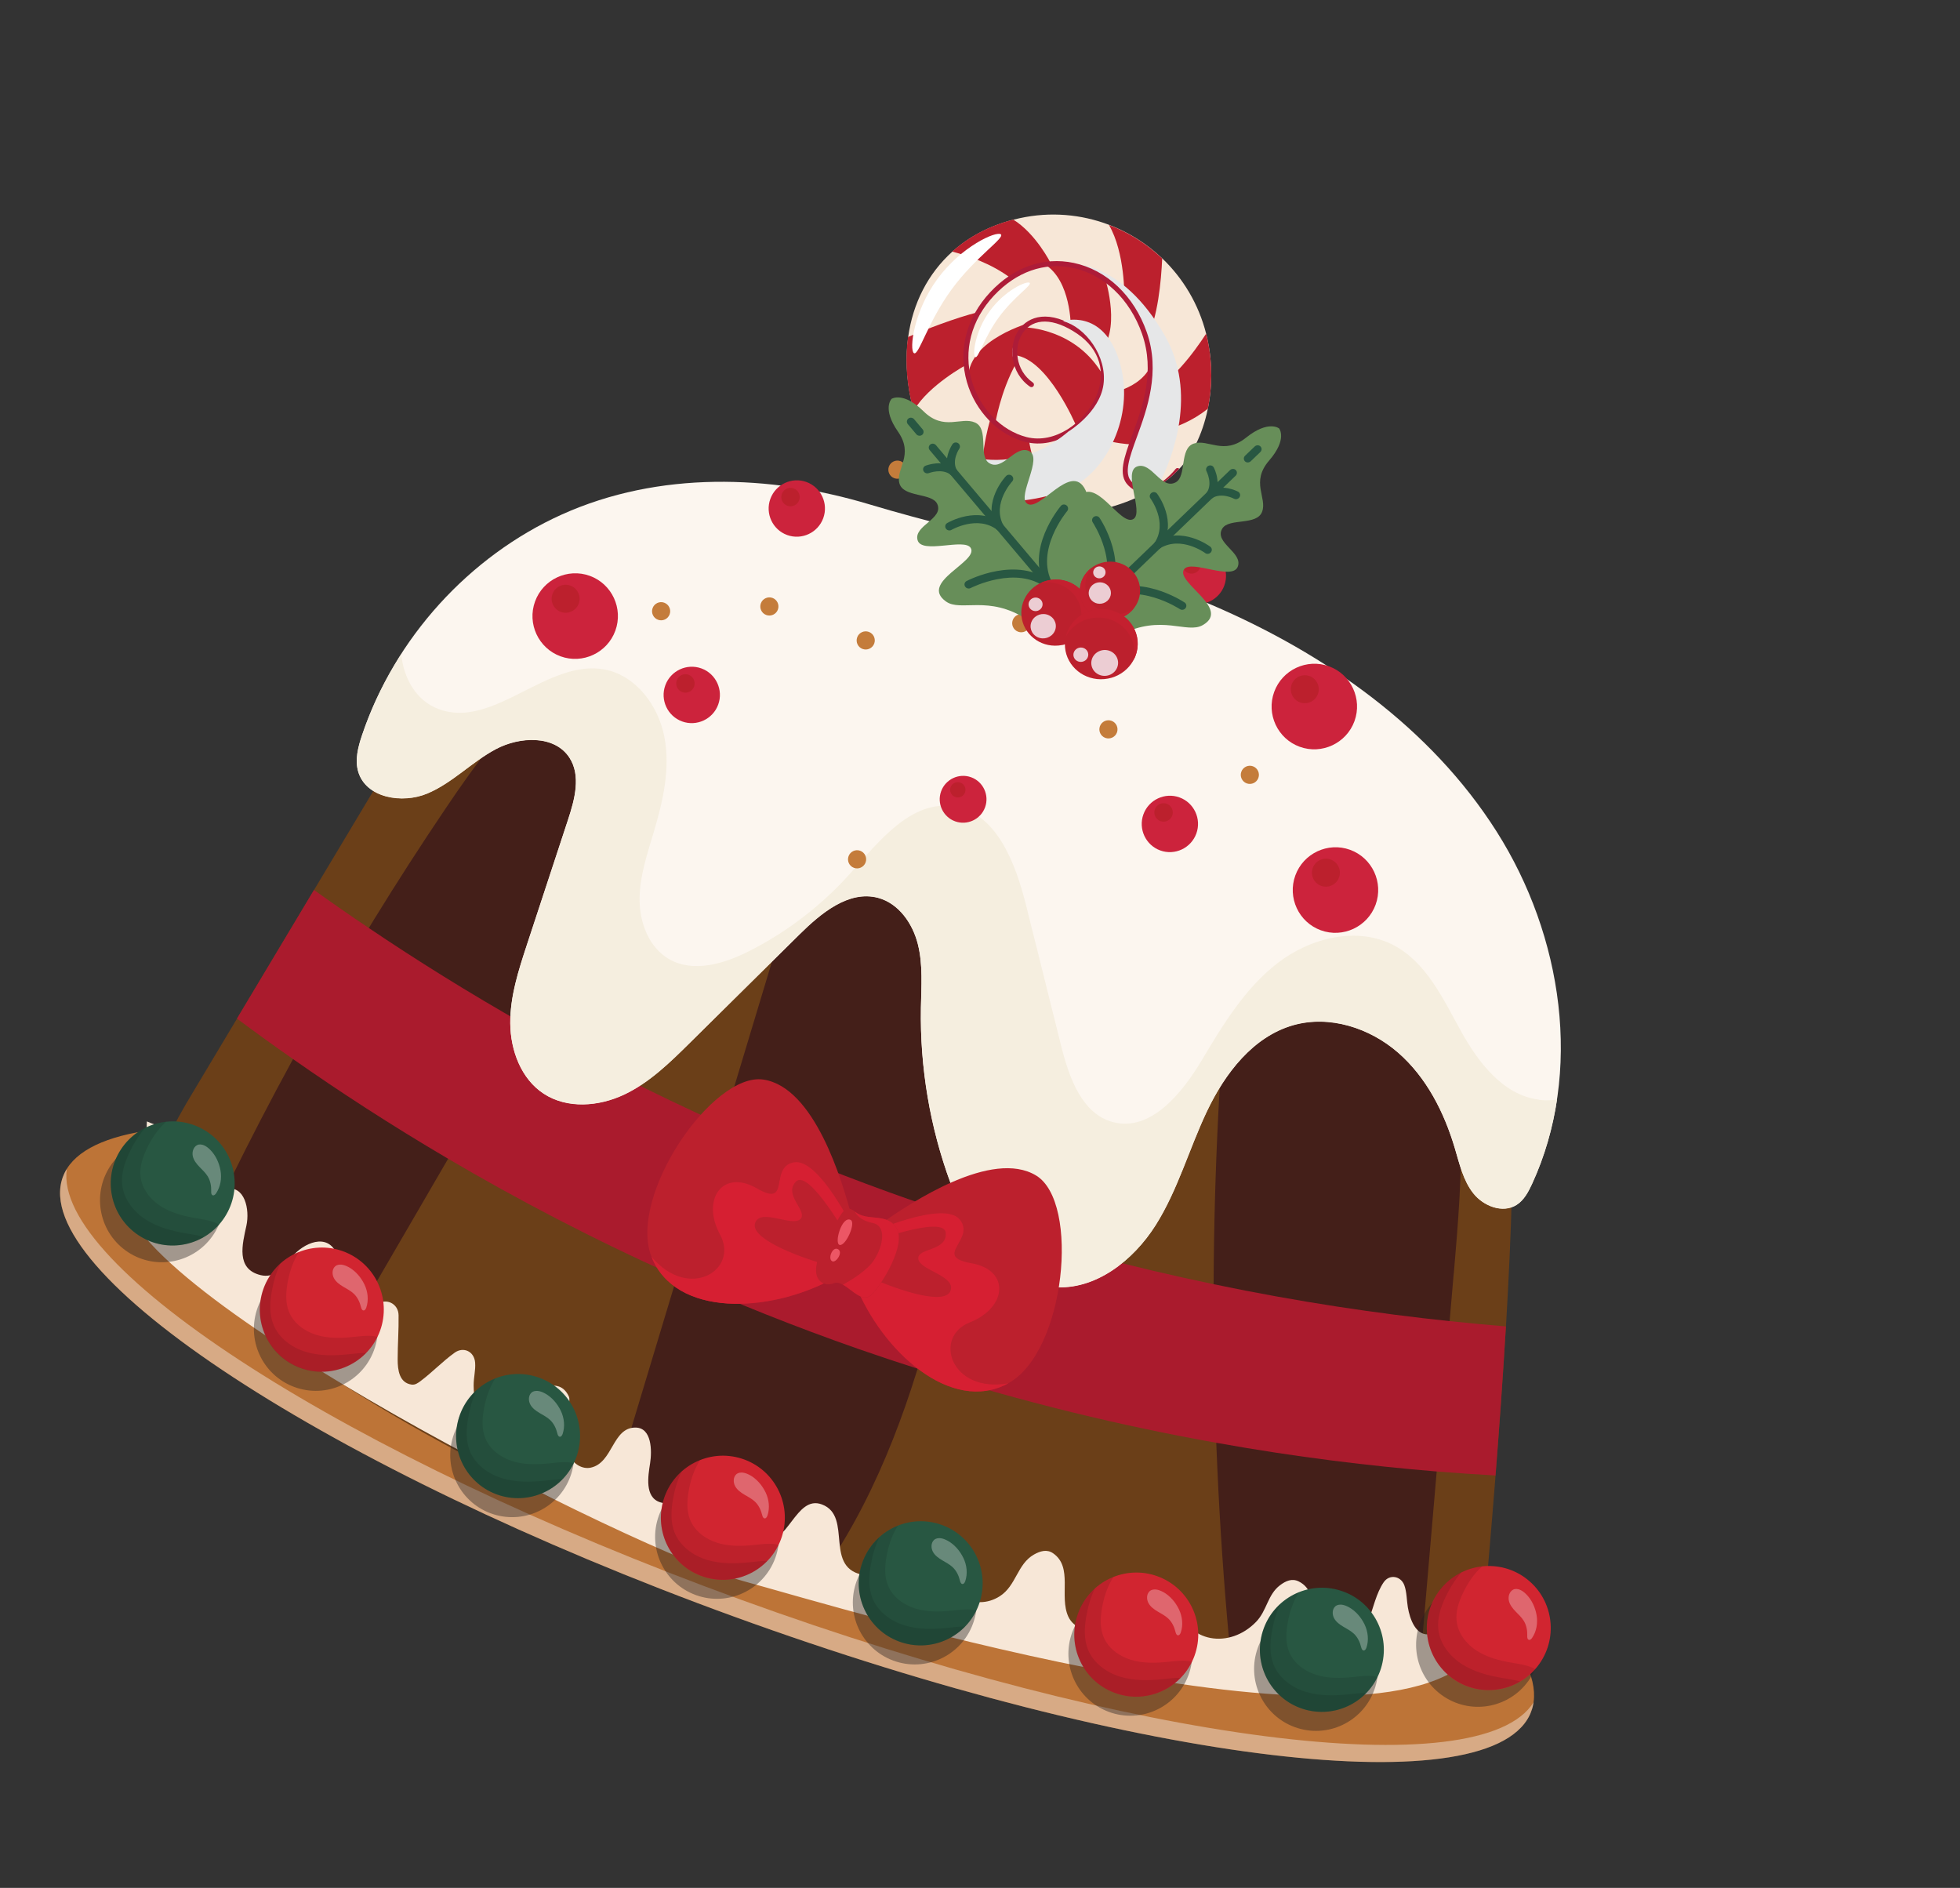 <svg xmlns="http://www.w3.org/2000/svg" width="217" height="209" viewBox="0 0 217 209" fill="none"><rect x="0" y="0" width="217" height="209" fill="#333333" stroke="none"/><g id="Frame" clip-path="url(#clip0_483_17275)"><g id="Group"><g id="Isolation Mode"><g id="Group_2"><path id="Vector" d="M81.3 178.981C126.2 195.303 165.707 199.98 169.543 189.429C173.379 178.877 140.09 157.092 95.19 140.77C50.291 124.448 10.783 119.771 6.947 130.322C3.112 140.874 36.401 162.659 81.3 178.981Z" fill="#BD7437"></path><path id="Vector_2" d="M17.161 125.048C16.862 125.437 16.63 125.85 16.468 126.294C12.969 135.922 43.34 155.803 84.311 170.697C125.283 185.591 161.331 189.854 164.831 180.227C164.993 179.782 165.082 179.312 165.101 178.827C154.671 167.576 128.041 152.706 95.192 140.765C62.343 128.824 32.383 123.116 17.161 125.048Z" fill="#943A01"></path><path id="Vector_3" opacity="0.39" d="M81.989 177.084C38.445 161.255 5.823 140.287 7.396 129.409C7.214 129.7 7.069 130.004 6.952 130.324C3.116 140.877 36.404 162.661 81.305 178.983C126.206 195.305 165.712 199.983 169.548 189.43C169.664 189.11 169.743 188.782 169.796 188.444C164.015 197.792 125.544 192.917 81.999 177.088L81.989 177.084Z" fill="white"></path></g><path id="Vector_4" d="M164.484 176.204C164.484 176.204 161.334 178.879 157.485 181.371C154.802 183.116 151.775 184.76 149.252 185.358C149.086 185.397 148.922 185.431 148.754 185.458C147.493 185.684 146.226 185.844 144.953 185.942C144.546 185.97 144.147 186.006 143.739 186.022C143.38 186.044 143.019 186.058 142.656 186.061C142.084 186.076 141.502 186.086 140.93 186.071C140.48 186.072 140.039 186.064 139.588 186.052C138.563 186.03 137.54 185.968 136.515 185.882C134.375 185.73 132.246 185.483 130.125 185.215C116.326 183.458 102.617 180.598 89.289 176.549C88.465 176.296 87.64 176.043 86.822 175.787C86.54 175.696 86.256 175.61 85.976 175.514C85.346 175.32 84.73 175.12 84.103 174.916C84.031 174.889 83.964 174.865 83.9 174.848C82.899 174.519 81.908 174.176 80.918 173.834C79.047 173.183 77.188 172.513 75.352 171.816C74.982 171.676 74.618 171.538 74.249 171.398C73.587 171.145 72.933 170.89 72.273 170.633C71.359 170.271 70.442 169.903 69.527 169.529C68.619 169.152 67.706 168.773 66.802 168.386C56.032 163.804 45.665 158.322 35.871 151.923L35.867 151.934C33.559 150.428 31.277 148.867 29.044 147.254C28.38 146.784 27.721 146.299 27.063 145.814C26.253 145.215 25.435 144.59 24.639 143.921C24.367 143.705 24.112 143.477 23.849 143.253C23.064 142.57 22.307 141.856 21.606 141.104C21.373 140.861 21.139 140.606 20.918 140.345C18.874 137.987 17.407 135.277 17.281 132.171C17.108 128.165 19.239 124.47 21.296 121.028C22.947 118.27 24.596 115.517 26.246 112.759C29.093 108.013 31.928 103.263 34.775 98.517C37.437 94.068 40.107 89.614 42.77 85.165C47.394 77.438 52.244 69.477 59.639 64.343C67.751 58.714 78.127 57.168 87.937 58.095C97.145 58.962 105.854 62.098 114.793 64.055C133.407 68.13 154.011 76.673 161.997 95.338C165.447 103.402 166.346 112.283 167.201 121.013C167.711 126.242 167.341 136.527 166.733 146.826C166.387 152.627 165.965 158.429 165.582 163.322C164.992 170.807 164.5 176.175 164.5 176.175L164.484 176.204Z" fill="#6B3F18"></path><path id="Vector_5" d="M160.956 140.987C161.91 129.913 162.804 118.397 158.866 108.013C154.29 95.948 143.628 87.005 131.887 81.69C120.148 76.369 107.264 74.213 94.544 72.105L78.605 71.208C72.629 69.755 66.225 71.938 61.308 75.65C56.397 79.365 52.733 84.463 49.289 89.571C38.43 105.662 28.93 122.674 20.907 140.358C22.682 142.414 24.889 144.228 27.052 145.828C29.927 147.955 32.864 149.994 35.851 151.946C35.985 151.72 36.115 151.492 36.248 151.271C48.739 129.788 61.224 108.308 73.716 86.825C76.306 82.366 80.49 77.217 85.424 78.66C88.359 79.516 90.178 82.623 90.49 85.668C90.802 88.712 89.904 91.744 89.019 94.675C81.609 119.252 74.199 143.829 66.791 168.4C74.121 171.521 81.634 174.24 89.278 176.563C95.69 168.45 99.831 158.102 102.621 148C107.046 131.974 109.385 114.956 118.117 100.812C120.076 97.639 122.808 94.379 126.515 94.106C130.336 93.828 133.708 97.013 134.98 100.629C136.25 104.25 135.915 108.207 135.61 112.033C133.684 136.62 133.987 161.373 136.497 185.899C140.599 186.209 144.711 186.205 148.745 185.466C151.741 184.917 154.715 183.915 157.383 182.44C158.569 168.624 159.76 154.811 160.947 140.996L160.956 140.987Z" fill="#441F19"></path><path id="Vector_6" d="M163.919 182.288C163.943 182.414 164.023 182.419 163.919 182.288C164.553 179.851 165.064 177.082 165.619 174.528C164.131 173.817 162.146 174.026 161.267 175.368C160.091 177.158 160.797 180.451 158.371 180.909C156.767 181.209 156.092 179.261 155.868 177.934C155.744 177.216 155.755 176.237 155.477 175.492C155.096 174.47 153.838 174.235 153.198 175.161C152.361 176.372 152.021 178.109 151.512 179.398C150.793 181.214 148.651 183.396 146.842 182.142C144.428 180.463 146.501 176.43 143.789 175.076C143.037 174.703 142.342 175.024 141.714 175.498C140.33 176.545 140.279 178.305 139.059 179.558C136.148 182.554 131.437 181.942 130.313 177.631C130.001 176.435 129.332 175.513 128.129 175.368C126.663 175.192 126.237 176.365 125.635 177.393C124.821 178.782 123.786 179.927 122.271 180.4C120.756 180.873 118.906 180.341 118.281 178.979C117.234 176.703 118.829 173.503 116.594 171.959C115.904 171.48 115.153 171.716 114.477 172.097C112.616 173.152 112.518 175.544 110.692 176.712C107.9 178.499 104.341 176.451 104.805 172.992C104.9 172.295 105.071 171.568 104.731 170.947C103.088 167.997 99.936 170.438 98.747 172.487C98.062 173.665 97.102 174.556 95.858 174.397C91.013 173.782 94.534 167.872 90.992 166.549C88.067 165.457 87.246 171.266 84.329 170.569C80.629 169.68 83.615 162.914 79.921 162.185C76.913 161.595 76.148 167.314 73.075 166.308C71.347 165.744 71.757 163.395 71.975 161.994C72.192 160.593 72.164 158.067 70.375 158.042C67.784 158.007 67.882 161.945 65.406 162.478C64.448 162.686 63.471 162.05 63.042 161.157C62.131 159.264 62.68 157.369 62.988 155.38C63.031 155.103 63.09 154.844 62.97 154.578C61.9 152.288 59.244 153.779 58.258 155.399C57.769 156.198 57.258 157.106 56.397 157.372C53.362 158.299 52.462 155.989 52.439 153.418C52.431 152.479 52.667 151.716 52.604 150.862C52.513 149.601 51.306 149.051 50.325 149.759C48.987 150.724 47.873 151.91 46.565 152.891C46.269 153.111 45.964 153.34 45.564 153.283C44.215 153.091 44.025 151.687 44.027 150.494C44.026 148.874 44.155 147.235 44.128 145.605C44.111 144.288 42.715 143.664 41.75 144.407C40.281 145.54 39.121 147.576 37.132 147.058C36.151 146.801 35.705 145.907 35.629 145.008C35.466 143.158 36.572 141.659 37.046 139.953C37.185 139.459 37.39 138.943 37.101 138.452C35.879 136.387 33.156 137.901 32.105 139.444C31.333 140.573 30.238 141.497 28.863 141.167C26.088 140.498 26.834 137.739 27.279 135.695C27.671 133.895 27.105 131.196 25.02 131.615C23.566 131.905 23.394 133.92 21.873 133.993C21.035 134.033 20.408 133.542 20.169 132.753C19.563 130.76 20.92 129.323 20.547 127.216C20.175 125.108 18.247 125.016 16.262 124.148C15.996 132.623 13.612 120.95 13.611 132.083C13.415 130.198 13.432 130.216 13.611 132.083C13.605 143.215 70.601 171.844 82.317 175.044C94.033 178.244 154.386 196.802 163.934 182.293L163.919 182.288Z" fill="#F7E7D7"></path><g id="Group_3"><g id="Group_4"><path id="Vector_7" opacity="0.4" d="M54.64 167.642C58.252 168.783 62.107 166.773 63.251 163.153C64.394 159.534 62.393 155.675 58.781 154.534C55.169 153.394 51.313 155.404 50.17 159.023C49.026 162.643 51.028 166.502 54.64 167.642Z" fill="#231F20"></path><path id="Vector_8" d="M55.287 165.539C58.899 166.679 62.755 164.669 63.898 161.05C65.042 157.43 63.041 153.571 59.428 152.431C55.816 151.29 51.961 153.3 50.817 156.92C49.674 160.54 51.675 164.398 55.287 165.539Z" fill="#285742"></path><g id="Group_5" opacity="0.3"><path id="Vector_9" d="M60.337 154.259C61.105 154.684 61.707 155.388 62.09 156.183C62.467 156.975 62.575 157.916 62.29 158.748C62.237 158.893 62.139 159.067 61.984 159.058C61.813 159.048 61.742 158.841 61.703 158.675C61.571 158.124 61.315 157.592 60.907 157.204C60.563 156.88 60.139 156.667 59.735 156.427C59.332 156.187 58.934 155.902 58.711 155.487C58.488 155.073 58.492 154.5 58.836 154.181C58.836 154.181 59.287 153.678 60.345 154.267L60.337 154.259Z" fill="white"></path></g><path id="Vector_10" opacity="0.1" d="M55.292 165.536C58.576 166.572 62.066 165.003 63.526 161.982C63.391 161.951 63.255 161.925 63.116 161.903C62.357 161.809 61.586 161.921 60.822 162C59.457 162.141 58.052 162.169 56.745 161.764C55.433 161.357 54.224 160.461 53.719 159.184C53.339 158.221 53.386 157.144 53.555 156.117C53.761 154.875 54.154 153.649 54.841 152.594C52.986 153.33 51.469 154.867 50.818 156.918C49.676 160.54 51.672 164.396 55.287 165.534L55.292 165.536Z" fill="#020000"></path><path id="Vector_11" opacity="0.1" d="M60.33 163.915C58.735 164.079 57.088 164.112 55.556 163.637C54.024 163.162 52.607 162.114 52.012 160.617C51.564 159.489 51.62 158.228 51.821 157.031C52.008 155.94 52.306 154.861 52.789 153.872C51.899 154.666 51.207 155.702 50.821 156.925C49.679 160.547 51.675 164.403 55.29 165.541C57.851 166.349 60.532 165.575 62.282 163.765C61.629 163.762 60.972 163.851 60.323 163.919L60.33 163.915Z" fill="#020000"></path></g><g id="Group_6"><path id="Vector_12" opacity="0.4" d="M77.044 176.586C80.605 177.88 84.542 176.037 85.839 172.469C87.136 168.901 85.301 164.96 81.741 163.666C78.181 162.372 74.244 164.215 72.947 167.783C71.65 171.35 73.484 175.291 77.044 176.586Z" fill="#231F20"></path><path id="Vector_13" d="M77.961 174.582C81.573 175.722 85.429 173.712 86.572 170.093C87.716 166.473 85.714 162.614 82.102 161.474C78.49 160.333 74.635 162.343 73.491 165.963C72.347 169.582 74.349 173.441 77.961 174.582Z" fill="#D12530"></path><g id="Group_7" opacity="0.3"><path id="Vector_14" d="M83.014 163.298C83.781 163.723 84.384 164.428 84.766 165.222C85.144 166.014 85.251 166.955 84.966 167.787C84.914 167.932 84.815 168.107 84.661 168.097C84.489 168.088 84.419 167.881 84.38 167.714C84.248 167.163 83.991 166.631 83.584 166.243C83.24 165.919 82.815 165.706 82.412 165.466C82.009 165.226 81.611 164.941 81.388 164.526C81.165 164.112 81.168 163.54 81.512 163.22C81.512 163.22 81.964 162.717 83.022 163.307L83.014 163.298Z" fill="white"></path></g><path id="Vector_15" opacity="0.1" d="M77.969 174.575C81.253 175.611 84.742 174.042 86.202 171.021C86.068 170.99 85.931 170.964 85.793 170.943C85.034 170.848 84.263 170.96 83.499 171.039C82.134 171.18 80.728 171.208 79.422 170.803C78.11 170.396 76.9 169.5 76.395 168.223C76.016 167.26 76.063 166.183 76.232 165.156C76.438 163.914 76.831 162.688 77.518 161.633C75.663 162.369 74.146 163.906 73.494 165.957C72.353 169.579 74.349 173.435 77.964 174.573L77.969 174.575Z" fill="#020000"></path><path id="Vector_16" opacity="0.1" d="M83.002 172.953C81.407 173.116 79.76 173.149 78.228 172.674C76.696 172.199 75.278 171.152 74.684 169.654C74.236 168.526 74.292 167.265 74.493 166.068C74.679 164.978 74.978 163.899 75.46 162.91C74.57 163.704 73.879 164.739 73.493 165.962C72.351 169.584 74.347 173.44 77.962 174.578C80.523 175.387 83.204 174.612 84.954 172.802C84.301 172.799 83.644 172.888 82.995 172.956L83.002 172.953Z" fill="#020000"></path></g><g id="Group_8"><path id="Vector_17" opacity="0.4" d="M99.213 183.946C102.825 185.087 106.681 183.077 107.824 179.457C108.968 175.838 106.966 171.979 103.354 170.838C99.742 169.698 95.886 171.708 94.743 175.327C93.599 178.947 95.601 182.806 99.213 183.946Z" fill="#231F20"></path><path id="Vector_18" d="M99.862 181.838C103.475 182.978 107.33 180.968 108.473 177.349C109.617 173.729 107.616 169.87 104.003 168.729C100.391 167.589 96.536 169.599 95.392 173.219C94.249 176.838 96.25 180.697 99.862 181.838Z" fill="#285742"></path><g id="Group_9" opacity="0.3"><path id="Vector_19" d="M104.912 170.562C105.68 170.987 106.282 171.692 106.665 172.486C107.047 173.28 107.15 174.219 106.865 175.051C106.812 175.196 106.714 175.371 106.559 175.361C106.388 175.352 106.317 175.145 106.278 174.978C106.146 174.427 105.89 173.895 105.482 173.507C105.138 173.183 104.714 172.97 104.311 172.73C103.908 172.49 103.509 172.205 103.286 171.79C103.063 171.376 103.067 170.804 103.411 170.484C103.411 170.484 103.862 169.981 104.921 170.571L104.912 170.562Z" fill="white"></path></g><path id="Vector_20" opacity="0.1" d="M99.872 181.841C103.156 182.877 106.646 181.308 108.106 178.287C107.971 178.256 107.835 178.23 107.696 178.209C106.937 178.114 106.166 178.226 105.402 178.305C104.037 178.446 102.632 178.474 101.325 178.069C100.013 177.662 98.804 176.766 98.299 175.489C97.919 174.526 97.966 173.449 98.135 172.422C98.341 171.18 98.734 169.954 99.421 168.899C97.566 169.635 96.05 171.172 95.398 173.223C94.256 176.845 96.252 180.701 99.867 181.839L99.872 181.841Z" fill="#020000"></path><path id="Vector_21" opacity="0.1" d="M104.907 180.213C103.312 180.377 101.665 180.41 100.133 179.935C98.601 179.46 97.184 178.412 96.59 176.915C96.141 175.787 96.197 174.526 96.398 173.329C96.585 172.238 96.884 171.159 97.366 170.17C96.476 170.964 95.784 172 95.398 173.223C94.256 176.845 96.252 180.701 99.867 181.839C102.428 182.647 105.109 181.873 106.859 180.063C106.206 180.06 105.549 180.149 104.9 180.217L104.907 180.213Z" fill="#020000"></path></g><g id="Group_10"><path id="Vector_22" opacity="0.4" d="M123.078 189.624C126.69 190.764 130.546 188.754 131.689 185.135C132.833 181.515 130.832 177.656 127.219 176.516C123.607 175.375 119.752 177.385 118.608 181.005C117.465 184.624 119.466 188.483 123.078 189.624Z" fill="#231F20"></path><path id="Vector_23" d="M123.455 187.424C127.015 188.718 130.952 186.875 132.249 183.308C133.546 179.74 131.711 175.799 128.151 174.505C124.591 173.21 120.654 175.053 119.357 178.621C118.06 182.189 119.895 186.13 123.455 187.424Z" fill="#D12530"></path><g id="Group_11" opacity="0.3"><path id="Vector_24" d="M128.775 176.241C129.543 176.666 130.145 177.371 130.528 178.165C130.905 178.958 131.013 179.898 130.728 180.73C130.676 180.875 130.577 181.05 130.423 181.041C130.251 181.031 130.18 180.824 130.142 180.658C130.009 180.106 129.753 179.574 129.345 179.186C129.002 178.862 128.577 178.649 128.174 178.409C127.771 178.169 127.372 177.884 127.149 177.469C126.926 177.055 126.93 176.483 127.274 176.163C127.274 176.163 127.725 175.66 128.784 176.25L128.775 176.241Z" fill="white"></path></g><path id="Vector_25" opacity="0.1" d="M123.73 187.518C127.015 188.554 130.504 186.985 131.964 183.964C131.83 183.933 131.693 183.907 131.555 183.886C130.795 183.791 130.025 183.903 129.26 183.982C127.895 184.124 126.49 184.151 125.183 183.746C123.872 183.34 122.662 182.443 122.157 181.166C121.777 180.203 121.825 179.126 121.993 178.099C122.2 176.858 122.593 175.631 123.28 174.576C121.424 175.312 119.908 176.85 119.256 178.9C118.114 182.522 120.111 186.378 123.725 187.516L123.73 187.518Z" fill="#020000"></path><path id="Vector_26" opacity="0.1" d="M128.764 185.891C127.169 186.054 125.523 186.087 123.991 185.612C122.458 185.137 121.041 184.09 120.447 182.592C119.999 181.464 120.054 180.203 120.256 179.006C120.442 177.916 120.741 176.837 121.223 175.848C120.333 176.642 119.641 177.677 119.255 178.9C118.114 182.522 120.11 186.378 123.725 187.516C126.286 188.325 128.967 187.55 130.716 185.74C130.064 185.737 129.407 185.826 128.757 185.894L128.764 185.891Z" fill="#020000"></path></g><g id="Group_12"><path id="Vector_27" opacity="0.4" d="M32.901 153.657C36.514 154.798 40.369 152.788 41.513 149.168C42.656 145.549 40.655 141.69 37.042 140.549C33.43 139.409 29.575 141.419 28.431 145.038C27.288 148.658 29.289 152.517 32.901 153.657Z" fill="#231F20"></path><path id="Vector_28" d="M41.812 147.957C43.456 144.536 42.021 140.431 38.607 138.789C35.193 137.148 31.093 138.591 29.449 142.013C27.806 145.435 29.241 149.539 32.655 151.181C36.069 152.822 40.169 151.379 41.812 147.957Z" fill="#D12530"></path><g id="Group_13" opacity="0.3"><path id="Vector_29" d="M38.599 140.277C39.366 140.703 39.969 141.407 40.351 142.202C40.729 142.994 40.837 143.934 40.551 144.767C40.499 144.911 40.4 145.086 40.246 145.077C40.074 145.067 40.004 144.86 39.965 144.694C39.832 144.143 39.576 143.611 39.169 143.223C38.825 142.899 38.4 142.686 37.997 142.446C37.594 142.206 37.196 141.92 36.973 141.506C36.75 141.091 36.753 140.519 37.097 140.2C37.097 140.2 37.549 139.697 38.607 140.286L38.599 140.277Z" fill="white"></path></g><path id="Vector_30" opacity="0.1" d="M33.555 151.55C36.839 152.585 40.328 151.016 41.788 147.996C41.654 147.964 41.517 147.938 41.379 147.917C40.62 147.822 39.849 147.934 39.085 148.013C37.72 148.155 36.314 148.182 35.008 147.777C33.696 147.371 32.486 146.475 31.981 145.197C31.602 144.234 31.649 143.157 31.818 142.13C32.024 140.889 32.417 139.663 33.104 138.608C31.249 139.343 29.732 140.881 29.08 142.931C27.939 146.553 29.935 150.409 33.55 151.548L33.555 151.55Z" fill="#020000"></path><path id="Vector_31" opacity="0.1" d="M38.588 149.927C36.993 150.09 35.346 150.124 33.814 149.649C32.282 149.174 30.864 148.126 30.27 146.629C29.822 145.5 29.878 144.239 30.079 143.043C30.265 141.952 30.564 140.873 31.046 139.884C30.156 140.678 29.465 141.714 29.078 142.937C27.937 146.559 29.933 150.414 33.548 151.553C36.109 152.361 38.79 151.586 40.54 149.777C39.887 149.773 39.23 149.862 38.581 149.93L38.588 149.927Z" fill="#020000"></path></g><g id="Group_14"><path id="Vector_32" opacity="0.4" d="M143.36 191.208C146.92 192.502 150.857 190.659 152.154 187.091C153.451 183.524 151.616 179.583 148.056 178.288C144.496 176.994 140.559 178.837 139.262 182.405C137.965 185.973 139.8 189.914 143.36 191.208Z" fill="#231F20"></path><path id="Vector_33" d="M144.28 189.2C147.893 190.34 151.748 188.33 152.891 184.711C154.035 181.091 152.034 177.232 148.421 176.092C144.809 174.951 140.954 176.961 139.81 180.581C138.667 184.2 140.668 188.059 144.28 189.2Z" fill="#285742"></path><g id="Group_15" opacity="0.3"><path id="Vector_34" d="M149.329 177.92C150.097 178.346 150.699 179.05 151.082 179.844C151.459 180.637 151.567 181.577 151.282 182.41C151.229 182.554 151.131 182.729 150.976 182.72C150.805 182.71 150.734 182.503 150.695 182.337C150.563 181.786 150.307 181.254 149.899 180.865C149.555 180.542 149.131 180.329 148.728 180.089C148.325 179.848 147.926 179.563 147.703 179.149C147.48 178.734 147.484 178.162 147.828 177.842C147.828 177.842 148.279 177.34 149.338 177.929L149.329 177.92Z" fill="white"></path></g><path id="Vector_35" opacity="0.1" d="M144.285 189.192C147.569 190.228 151.059 188.659 152.519 185.639C152.384 185.607 152.248 185.581 152.11 185.56C151.35 185.465 150.579 185.577 149.815 185.656C148.45 185.798 147.045 185.825 145.738 185.42C144.426 185.014 143.217 184.118 142.712 182.84C142.332 181.877 142.379 180.8 142.548 179.773C142.754 178.532 143.147 177.306 143.835 176.251C141.979 176.986 140.463 178.524 139.811 180.574C138.669 184.196 140.665 188.052 144.28 189.191L144.285 189.192Z" fill="#020000"></path><path id="Vector_36" opacity="0.1" d="M149.318 187.57C147.723 187.733 146.076 187.767 144.544 187.291C143.012 186.816 141.595 185.769 141.001 184.271C140.553 183.143 140.608 181.882 140.81 180.686C140.996 179.595 141.295 178.516 141.777 177.527C140.887 178.321 140.195 179.357 139.809 180.579C138.667 184.201 140.664 188.057 144.278 189.196C146.839 190.004 149.521 189.229 151.27 187.42C150.617 187.416 149.96 187.505 149.311 187.573L149.318 187.57Z" fill="#020000"></path></g><g id="Group_16"><path id="Vector_37" opacity="0.4" d="M23.68 136.613C25.75 133.431 24.854 129.175 21.68 127.106C18.507 125.038 14.256 125.94 12.187 129.122C10.117 132.304 11.012 136.56 14.186 138.629C17.36 140.697 21.611 139.795 23.68 136.613Z" fill="#231F20"></path><path id="Vector_38" d="M24.868 134.761C26.937 131.579 26.042 127.323 22.868 125.255C19.694 123.186 15.444 124.089 13.374 127.271C11.305 130.452 12.2 134.709 15.374 136.777C18.547 138.846 22.798 137.943 24.868 134.761Z" fill="#285742"></path><g id="Group_17" opacity="0.3"><path id="Vector_39" d="M23.246 127.26C23.868 127.878 24.263 128.718 24.414 129.587C24.568 130.45 24.415 131.383 23.923 132.111C23.834 132.243 23.692 132.378 23.547 132.325C23.387 132.267 23.372 132.051 23.382 131.879C23.401 131.313 23.298 130.731 23.007 130.245C22.763 129.841 22.411 129.525 22.085 129.185C21.759 128.844 21.449 128.462 21.347 128.003C21.245 127.545 21.397 126.998 21.816 126.776C21.816 126.776 22.387 126.41 23.249 127.267L23.246 127.26Z" fill="white"></path></g><path id="Vector_40" opacity="0.1" d="M15.374 136.773C18.263 138.654 22.04 138.079 24.257 135.561C24.136 135.494 24.012 135.431 23.88 135.378C23.169 135.084 22.401 134.98 21.648 134.853C20.297 134.619 18.935 134.27 17.785 133.53C16.63 132.789 15.703 131.598 15.558 130.229C15.447 129.2 15.781 128.168 16.222 127.229C16.754 126.088 17.461 125.011 18.405 124.178C16.426 124.389 14.547 125.461 13.377 127.265C11.311 130.446 12.204 134.702 15.376 136.768L15.374 136.773Z" fill="#020000"></path><path id="Vector_41" opacity="0.1" d="M20.655 136.557C19.072 136.286 17.481 135.877 16.133 135.007C14.786 134.137 13.697 132.747 13.531 131.147C13.403 129.942 13.794 128.739 14.31 127.639C14.779 126.64 15.361 125.681 16.088 124.851C15.02 125.382 14.072 126.19 13.378 127.265C11.311 130.446 12.204 134.702 15.376 136.768C17.628 138.236 20.417 138.208 22.586 136.931C21.955 136.755 21.305 136.665 20.657 136.552L20.655 136.557Z" fill="#020000"></path></g><g id="Group_18"><path id="Vector_42" opacity="0.4" d="M169.391 185.829C171.46 182.648 170.565 178.391 167.391 176.323C164.218 174.254 159.967 175.157 157.898 178.339C155.828 181.52 156.723 185.777 159.897 187.845C163.071 189.914 167.322 189.011 169.391 185.829Z" fill="#231F20"></path><path id="Vector_43" d="M169.987 184.763C172.486 181.907 172.202 177.566 169.354 175.067C166.505 172.568 162.171 172.858 159.672 175.715C157.174 178.571 157.458 182.912 160.306 185.411C163.154 187.91 167.489 187.62 169.987 184.763Z" fill="#D12530"></path><g id="Group_19" opacity="0.3"><path id="Vector_44" d="M168.953 176.471C169.575 177.089 169.97 177.929 170.121 178.797C170.273 179.665 170.122 180.594 169.63 181.321C169.541 181.453 169.399 181.588 169.254 181.536C169.094 181.478 169.079 181.262 169.089 181.09C169.108 180.523 169.005 179.942 168.714 179.456C168.47 179.051 168.118 178.736 167.792 178.395C167.466 178.054 167.156 177.672 167.054 177.214C166.952 176.756 167.104 176.208 167.523 175.986C167.523 175.986 168.094 175.62 168.956 176.478L168.953 176.471Z" fill="white"></path></g><path id="Vector_45" opacity="0.1" d="M161.084 185.991C163.973 187.872 167.75 187.296 169.967 184.779C169.845 184.711 169.722 184.649 169.59 184.595C168.879 184.302 168.111 184.198 167.358 184.07C166.007 183.837 164.645 183.488 163.495 182.748C162.34 182.006 161.413 180.815 161.268 179.446C161.157 178.417 161.491 177.386 161.932 176.446C162.464 175.306 163.171 174.228 164.115 173.396C162.136 173.606 160.257 174.679 159.087 176.483C157.021 179.663 157.914 183.92 161.086 185.985L161.084 185.991Z" fill="#020000"></path><path id="Vector_46" opacity="0.1" d="M166.365 185.775C164.782 185.503 163.191 185.095 161.843 184.225C160.496 183.354 159.407 181.964 159.241 180.365C159.113 179.16 159.504 177.956 160.02 176.857C160.489 175.857 161.071 174.898 161.798 174.069C160.73 174.599 159.782 175.407 159.088 176.483C157.021 179.663 157.914 183.92 161.086 185.985C163.338 187.453 166.127 187.426 168.296 186.149C167.665 185.972 167.015 185.882 166.367 185.769L166.365 185.775Z" fill="#020000"></path></g></g><path id="Vector_47" d="M165.568 163.346C163.486 163.227 161.32 163.083 159.073 162.904C151.731 162.3 143.534 161.322 134.673 159.727C124.442 157.903 113.328 155.279 101.598 151.524C99.446 150.841 97.275 150.117 95.088 149.356C87.965 146.867 81.251 144.169 74.945 141.344C65.598 137.168 57.151 132.716 49.61 128.278C43.24 124.536 37.517 120.799 32.444 117.247C30.25 115.718 28.181 114.217 26.233 112.765C29.079 108.02 31.915 103.27 34.761 98.524C36.683 99.901 38.705 101.309 40.836 102.739C46.023 106.234 51.813 109.866 58.209 113.489C64.833 117.237 72.103 120.974 80.018 124.53C85.768 127.118 91.863 129.608 98.29 131.939C100.886 132.876 103.454 133.763 105.99 134.591C115.944 137.853 125.463 140.319 134.376 142.172C143.834 144.147 152.615 145.432 160.505 146.259C162.647 146.487 164.722 146.674 166.725 146.846C166.38 152.648 165.958 158.45 165.575 163.342L165.568 163.346Z" fill="#AA1B2D"></path><g id="Group_20"><g id="Group_21"><path id="Vector_48" d="M118.81 41.135L131.607 100.579C131.753 101.252 131.325 101.916 130.654 102.058C130.097 102.177 129.547 101.907 129.29 101.428C129.237 101.332 129.195 101.223 129.174 101.105L116.377 41.661L118.812 41.13L118.81 41.135Z" fill="#84502C"></path><path id="Vector_49" d="M118.036 41.304L130.657 99.93C130.804 100.603 130.376 101.267 129.705 101.409C129.565 101.44 129.425 101.442 129.295 101.429C129.242 101.334 129.2 101.225 129.179 101.106L116.382 41.663L118.043 41.301L118.036 41.304Z" fill="#C47C3B"></path></g><path id="Vector_50" d="M133.687 37.586C134.279 40.34 134.2 42.968 133.725 45.252C133.12 48.186 131.869 50.551 130.57 51.893C130.499 51.96 130.434 52.025 130.37 52.089C130.37 52.089 130.368 52.094 130.357 52.108C129.823 52.68 129.103 53.261 128.244 53.809C128.062 53.924 127.875 54.037 127.688 54.151C127.582 54.218 127.473 54.277 127.364 54.337C127.217 54.418 127.066 54.498 126.914 54.577C124.174 55.997 120.486 57.05 116.707 57.039C114.228 57.033 111.708 56.562 109.392 55.433C109.256 55.372 109.13 55.303 108.996 55.237C106.383 53.865 104.055 51.627 102.373 48.225C101.94 47.359 101.558 46.419 101.217 45.4C101.088 45.014 100.964 44.617 100.85 44.207C100.334 41.82 100.246 39.494 100.547 37.316C101.065 33.579 102.743 30.28 105.431 27.864C107.243 26.235 109.51 25.011 112.195 24.32C112.421 24.262 112.645 24.209 112.879 24.159C116.299 23.407 119.716 23.725 122.774 24.884C124.965 25.715 126.973 26.983 128.674 28.602C130.974 30.801 132.701 33.647 133.539 36.947C133.598 37.155 133.642 37.37 133.694 37.582L133.687 37.586Z" fill="#F7E7D7"></path><path id="Vector_51" d="M133.686 37.586C134.279 40.34 134.199 42.968 133.725 45.252C130.354 47.924 126.61 48.09 125.82 48.095C125.738 48.094 125.692 48.095 125.674 48.094L126.809 44.33L127.056 43.507C129.626 42.492 132.196 39.004 133.532 36.95C133.59 37.159 133.635 37.374 133.686 37.586Z" fill="#BC202D"></path><path id="Vector_52" d="M128.672 28.607C128.562 31.077 128.19 35.231 126.926 37.585C126.926 37.585 126.926 37.585 126.917 37.576C126.874 37.438 126.33 35.818 125.546 34.41C125.223 33.836 124.863 33.301 124.48 32.911C124.48 32.911 124.576 27.973 122.773 24.901C124.964 25.732 126.973 27.001 128.673 28.619L128.672 28.607Z" fill="#BC202D"></path><path id="Vector_53" d="M116.32 29.131C115.176 29.16 113.944 29.66 113.076 30.105C112.991 30.144 112.91 30.191 112.833 30.227C112.833 30.227 112.824 30.236 112.819 30.234C112.63 30.335 112.468 30.428 112.334 30.508C112.208 30.579 112.086 30.658 111.965 30.736C111.95 30.743 111.942 30.752 111.933 30.76C111.919 30.767 111.91 30.775 111.894 30.787C109.757 29.179 107.169 28.303 105.422 27.855C107.234 26.226 109.501 25.002 112.187 24.311C114.709 25.884 116.322 29.126 116.322 29.126L116.32 29.131Z" fill="#BC202D"></path><path id="Vector_54" d="M108.31 34.557C108.31 34.557 108.294 34.586 108.263 34.639C108.1 34.943 107.544 36.039 107.187 37.343C106.916 38.327 106.761 39.429 106.976 40.396C106.976 40.396 102.877 42.598 101.201 45.394C101.072 45.008 100.948 44.612 100.834 44.202C100.318 41.814 100.23 39.489 100.531 37.311C102.167 36.583 105.87 35.15 108.31 34.557Z" fill="#BC202D"></path><path id="Vector_55" d="M116.69 57.039C114.065 57.032 111.401 56.509 108.979 55.236C108.161 51.417 109.488 46.932 109.661 46.374C109.674 46.338 109.682 46.318 109.682 46.318C109.836 46.52 110.013 46.707 110.201 46.881C110.785 47.427 111.498 47.826 112.134 48.116C112.144 48.12 112.155 48.123 112.16 48.125C113.055 48.521 113.809 48.696 113.906 48.719C113.911 48.721 113.916 48.723 113.916 48.723C114.31 51.317 115.734 54.866 116.695 57.041L116.69 57.039Z" fill="#BC202D"></path><path id="Vector_56" d="M125.274 49.195C125.274 49.195 121.771 49.115 118.857 47.255C118.857 47.255 121.31 46.046 121.736 43.703C121.736 43.703 125.865 43.489 127.345 40.64C127.345 40.64 126.714 47.05 125.274 49.195Z" fill="#BC202D"></path><path id="Vector_57" d="M122.396 30.965C122.396 30.965 124.226 36.82 121.611 39.099C121.611 39.099 121.065 37.438 118.55 36.167C118.55 36.167 118.587 31.055 115.674 29.271C115.674 29.271 119.577 28.49 122.396 30.965Z" fill="#BC202D"></path><path id="Vector_58" d="M114.092 35.711C114.092 35.711 107.336 37.543 107.195 41.739C107.195 41.739 108.049 45.092 110.194 46.884C110.194 46.884 110.738 43.396 112.508 40.196C112.508 40.196 110.824 38.63 114.09 35.716L114.092 35.711Z" fill="#BC202D"></path><path id="Vector_59" d="M119.129 47.102C119.129 47.102 116.023 39.73 112.353 39.32C112.353 39.32 111.611 37.91 113.528 36.249C113.528 36.249 119.213 36.349 122.162 41.616C122.162 41.616 122.204 45.306 119.129 47.102Z" fill="#BC202D"></path><g id="Vector_60" style="mix-blend-mode:soft-light"><path d="M110.802 25.937C111.317 26.318 108.01 28.415 105.352 32.048C102.695 35.681 101.696 39.471 101.18 39.091C100.665 38.711 101.124 34.525 103.781 30.892C106.439 27.259 110.291 25.559 110.807 25.939L110.802 25.937Z" fill="white"></path></g><g id="Vector_61" style="mix-blend-mode:soft-light"><path d="M113.992 31.31C114.315 31.544 112.244 32.857 110.585 35.126C108.925 37.395 108.297 39.765 107.975 39.525C107.652 39.291 107.938 36.674 109.598 34.405C111.257 32.135 113.663 31.073 113.987 31.308L113.992 31.31Z" fill="white"></path></g><g id="Vector_62" style="mix-blend-mode:multiply"><path d="M128.239 53.807C128.057 53.922 127.87 54.035 127.683 54.149C127.577 54.216 127.467 54.275 127.358 54.335L127.371 54.123C127.371 54.123 126.615 54.82 125.429 53.956C124.248 53.093 124.182 52.198 125.939 47.22C127.689 42.28 127.259 40.234 127.253 40.202C126.62 30.652 118.326 29.2 118.326 29.2C118.326 29.2 124.079 28.617 128.955 37.141C132.599 43.515 129.858 50.622 128.244 53.809L128.239 53.807Z" fill="#E6E7E8"></path></g><path id="Vector_63" d="M130.57 51.893C130.499 51.96 130.435 52.025 130.37 52.089C130.37 52.089 130.368 52.094 130.358 52.108C129.713 52.804 128.791 53.51 127.681 54.154C127.436 54.299 127.173 54.443 126.902 54.579C126.166 54.598 125.486 54.315 124.896 53.721C123.746 52.565 124.457 50.624 125.35 48.169C126.49 45.05 127.914 41.162 126.438 36.952C125.091 33.109 122.218 30.38 118.762 29.656C115.617 28.993 112.521 30.09 110.035 32.738C107.525 35.418 106.636 38.845 107.588 42.151C108.479 45.225 110.86 47.67 113.652 48.387C116.809 49.195 120.083 46.741 121.313 43.999C122.536 41.278 121.763 38.634 119.251 36.937C116.655 35.18 114.406 35.152 113.236 36.862C112.203 38.37 112.408 41.002 114.357 42.354C114.483 42.441 114.513 42.615 114.426 42.742C114.339 42.868 114.17 42.9 114.039 42.812C111.824 41.275 111.596 38.273 112.779 36.544C113.835 35.003 116.169 34.172 119.561 36.47C122.32 38.339 123.164 41.237 121.821 44.225C120.466 47.231 116.993 49.812 113.511 48.921C110.53 48.159 108.001 45.56 107.054 42.303C106.041 38.81 106.981 35.179 109.625 32.355C112.248 29.558 115.533 28.406 118.875 29.106C122.524 29.877 125.548 32.737 126.961 36.767C128.503 41.166 126.986 45.324 125.876 48.361C125.051 50.629 124.394 52.421 125.289 53.331C125.794 53.837 126.342 54.065 126.958 54.025C128.603 53.916 130.131 51.944 130.149 51.927C130.241 51.802 130.419 51.779 130.536 51.874C130.546 51.878 130.558 51.894 130.566 51.903L130.57 51.893Z" fill="#AD1C38"></path><g id="Vector_64" style="mix-blend-mode:multiply"><path d="M119.314 53.576C116.948 55.009 112.685 55.817 109.372 55.438C109.237 55.377 109.11 55.308 108.976 55.242C106.363 53.87 104.036 51.632 102.353 48.229C102.353 48.229 110.235 54.558 118.273 47.785C118.273 47.785 121.742 45.694 122.17 42.573C122.598 39.452 120.175 36.208 117.693 35.551C117.693 35.551 122.08 34.098 123.902 39.897C125.726 45.703 122.706 51.521 119.307 53.579L119.314 53.576Z" fill="#E6E7E8"></path></g></g><g id="Group_22"><path id="Vector_65" d="M134.237 67.004C121.983 61.736 108.934 59.649 96.271 55.841C85.228 52.523 72.942 52.129 62.222 56.95C51.92 61.583 43.694 70.657 40.086 81.369C39.644 82.683 39.266 84.107 39.663 85.439C40.528 88.328 44.522 89.002 47.304 87.837C50.086 86.672 52.222 84.347 54.886 82.928C57.545 81.508 61.41 81.345 63.047 83.877C64.333 85.865 63.632 88.483 62.89 90.735C61.374 95.338 59.858 99.942 58.346 104.552C57.411 107.396 56.465 110.304 56.493 113.293C56.52 116.287 57.694 119.434 60.194 121.068C62.788 122.766 66.285 122.493 69.089 121.172C71.893 119.851 74.161 117.627 76.367 115.445C80.406 111.448 84.451 107.454 88.49 103.458C90.887 101.088 93.963 98.52 97.215 99.386C99.497 99.999 101.038 102.215 101.617 104.509C102.197 106.802 102 109.206 101.957 111.571C101.842 118.17 102.958 124.783 105.239 130.972C107.213 136.335 110.961 142.003 116.652 142.475C121.259 142.857 125.458 139.545 127.936 135.636C130.41 131.72 131.645 127.167 133.637 122.988C135.629 118.809 138.727 114.752 143.175 113.484C147.186 112.345 151.633 113.78 154.778 116.514C157.923 119.249 159.889 123.123 161.074 127.123C161.589 128.855 161.997 130.688 163.118 132.102C164.239 133.515 166.355 134.343 167.886 133.39C168.717 132.873 169.202 131.955 169.612 131.069C175.321 118.687 172.992 103.559 165.699 92.061C158.413 80.561 146.744 72.381 134.247 67.008L134.237 67.004Z" fill="#FCF6EF"></path><path id="Vector_66" d="M170.388 121.738C166.393 121.246 163.626 117.566 161.682 114.033C159.737 110.501 157.896 106.555 154.339 104.665C150.292 102.515 145.112 103.803 141.474 106.6C137.836 109.396 135.402 113.443 133.047 117.385C130.844 121.066 127.403 125.297 123.253 124.233C119.778 123.339 118.355 119.27 117.486 115.783C116.19 110.596 114.893 105.409 113.602 100.224C112.429 95.532 110.318 89.938 105.538 89.259C100.81 88.582 97.258 93.212 94.061 96.771C90.923 100.264 87.133 103.175 82.948 105.293C80.187 106.688 76.794 107.719 74.106 106.198C71.87 104.929 70.814 102.181 70.811 99.605C70.807 97.03 71.66 94.537 72.395 92.067C73.409 88.667 74.225 85.073 73.559 81.59C72.893 78.106 70.396 74.759 66.912 74.113C60.564 72.946 54.612 80.758 48.572 78.503C46.063 77.568 44.696 75.111 44.423 72.426C42.624 75.224 41.15 78.234 40.091 81.388C39.648 82.702 39.271 84.127 39.668 85.459C40.533 88.347 44.527 89.021 47.309 87.856C50.091 86.691 52.226 84.366 54.891 82.948C57.55 81.527 61.415 81.364 63.052 83.896C64.338 85.885 63.637 88.502 62.894 90.754C61.379 95.358 59.863 99.961 58.35 104.572C57.416 107.415 56.469 110.324 56.498 113.312C56.525 116.306 57.699 119.453 60.199 121.087C62.793 122.785 66.29 122.512 69.094 121.191C71.898 119.87 74.166 117.646 76.372 115.464C80.411 111.468 84.455 107.473 88.494 103.477C90.891 101.107 93.967 98.539 97.22 99.406C99.501 100.019 101.043 102.235 101.622 104.528C102.201 106.821 102.005 109.225 101.962 111.591C101.846 118.189 102.963 124.803 105.244 130.991C107.217 136.354 110.966 142.023 116.656 142.494C121.264 142.876 125.463 139.564 127.941 135.655C130.415 131.74 131.65 127.186 133.642 123.007C135.634 118.828 138.732 114.771 143.18 113.504C147.191 112.364 151.638 113.799 154.783 116.534C157.928 119.268 159.894 123.142 161.079 127.142C161.594 128.874 162.002 130.707 163.123 132.121C164.243 133.535 166.36 134.362 167.891 133.41C168.721 132.892 169.207 131.975 169.617 131.088C170.996 128.097 171.9 124.95 172.383 121.726C171.735 121.824 171.073 121.847 170.403 121.761L170.388 121.738Z" fill="#F5EEDF"></path></g><g id="Group_23"><path id="Vector_67" d="M97.383 135.576C100.924 133.06 109.843 127.187 114.714 130.139C119.587 133.098 117.955 149.683 111.632 153.135C105.309 156.588 97.63 149.59 94.685 142.16C93.057 138.046 95.989 136.567 97.383 135.576Z" fill="#BC202D"></path><path id="Vector_68" d="M111.635 153.143C105.312 156.595 97.633 149.597 94.689 142.167C94.219 140.984 94.131 140.022 94.272 139.219L96.142 136.564C96.142 136.564 104.456 132.805 106.258 135.011C108.065 137.218 103.189 139.085 107.536 139.846C111.883 140.607 111.489 144.776 107.38 146.394C103.267 148.006 105.26 154.265 111.635 153.143Z" fill="#D61F32"></path><path id="Vector_69" d="M95.793 137.73C95.793 137.73 104.54 134.404 104.707 136.483C104.873 138.562 101.519 138.121 101.67 139.375C101.823 140.624 105.843 141.243 105.238 142.89C104.639 144.538 99.658 142.903 96.39 141.469C93.122 140.036 94.106 138.082 95.786 137.734L95.793 137.73Z" fill="#BC202D"></path><path id="Vector_70" d="M94.326 134.815C93.226 130.613 90.161 120.383 84.532 119.518C78.895 118.657 69.497 132.418 72.126 139.125C74.756 145.833 85.136 145.399 92.165 141.595C96.055 139.487 94.758 136.47 94.326 134.815Z" fill="#BC202D"></path><path id="Vector_71" d="M72.126 139.125C74.756 145.833 85.136 145.399 92.165 141.595C93.284 140.989 93.969 140.308 94.378 139.602L94.649 136.366C94.649 136.366 90.69 128.146 87.892 128.679C85.089 129.211 87.629 133.773 83.807 131.565C79.986 129.357 77.611 132.806 79.722 136.685C81.839 140.562 76.292 144.08 72.126 139.125Z" fill="#D61F32"></path><path id="Vector_72" d="M94.16 137.487C94.16 137.487 89.592 129.321 88.129 130.807C86.666 132.294 89.52 134.11 88.599 134.974C87.679 135.834 84.201 133.727 83.607 135.377C83.007 137.025 87.876 138.971 91.302 139.97C94.727 140.97 95.227 138.84 94.163 137.494L94.16 137.487Z" fill="#BC202D"></path><path id="Vector_73" d="M91.52 137.376C92.834 135.192 93.292 132.983 94.648 134.137C96.01 135.287 98.214 134.187 99.271 135.987C100.329 137.782 97.724 142.136 96.465 143.351C95.206 144.567 93.563 141.553 92.327 142.063C91.091 142.573 89.029 141.514 91.518 137.381L91.52 137.376Z" fill="#BC202D"></path><path id="Vector_74" d="M96.603 135.392C98.171 135.687 97.808 137.86 96.798 139.447C96.041 140.646 94.193 141.747 93.321 142.22C94.361 142.797 95.522 144.26 96.462 143.344C97.721 142.129 100.326 137.775 99.267 135.98C98.209 134.185 96.005 135.285 94.644 134.13C94.644 134.13 95.026 135.088 96.594 135.383L96.603 135.392Z" fill="#D61F32"></path><g id="Group_24"><path id="Vector_75" d="M92.985 137.827C93.672 137.913 94.779 135.366 94.185 135.057C93.204 134.542 92.298 137.741 92.985 137.827Z" fill="#EC5665"></path><path id="Vector_76" d="M92.157 139.638C91.615 139.412 92.132 138.02 92.73 138.272C93.42 138.558 92.586 139.823 92.157 139.638Z" fill="#EC5665"></path></g></g><g id="Group_25"><g id="Group_26"><path id="Vector_77" fill-rule="evenodd" clip-rule="evenodd" d="M87.15 59.231C88.765 59.818 90.559 58.978 91.147 57.361C91.735 55.743 90.899 53.947 89.285 53.361C87.671 52.774 85.876 53.614 85.288 55.231C84.7 56.849 85.536 58.644 87.15 59.231Z" fill="#CC233C"></path><path id="Vector_78" fill-rule="evenodd" clip-rule="evenodd" d="M87.172 55.992C87.698 56.183 88.289 55.906 88.481 55.379C88.673 54.852 88.402 54.263 87.871 54.069C87.34 53.876 86.754 54.155 86.563 54.682C86.371 55.209 86.641 55.799 87.172 55.992Z" fill="#BC202D"></path></g><g id="Group_27"><path id="Vector_79" fill-rule="evenodd" clip-rule="evenodd" d="M105.743 90.926C107.083 91.413 108.575 90.715 109.063 89.371C109.552 88.028 108.857 86.535 107.516 86.047C106.175 85.56 104.684 86.258 104.195 87.602C103.707 88.945 104.402 90.438 105.743 90.926Z" fill="#CC233C"></path><path id="Vector_80" fill-rule="evenodd" clip-rule="evenodd" d="M105.758 88.234C106.196 88.393 106.682 88.166 106.841 87.727C107.001 87.287 106.775 86.802 106.336 86.642C105.898 86.483 105.407 86.708 105.248 87.147C105.088 87.587 105.314 88.073 105.758 88.234Z" fill="#BC202D"></path></g><g id="Group_28"><path id="Vector_81" fill-rule="evenodd" clip-rule="evenodd" d="M131.554 66.69C133.168 67.277 134.962 66.437 135.55 64.82C136.138 63.202 135.302 61.406 133.688 60.819C132.074 60.233 130.28 61.072 129.692 62.69C129.104 64.308 129.94 66.103 131.554 66.69Z" fill="#CC233C"></path><path id="Vector_82" fill-rule="evenodd" clip-rule="evenodd" d="M131.57 63.449C132.096 63.64 132.687 63.364 132.878 62.836C133.07 62.309 132.795 61.718 132.269 61.526C131.743 61.335 131.154 61.607 130.96 62.139C130.767 62.671 131.044 63.258 131.57 63.449Z" fill="#BC202D"></path></g><g id="Group_29"><path id="Vector_83" fill-rule="evenodd" clip-rule="evenodd" d="M128.455 94.15C130.069 94.737 131.863 93.897 132.451 92.28C133.039 90.662 132.203 88.866 130.589 88.28C128.975 87.693 127.181 88.533 126.593 90.15C126.005 91.768 126.841 93.564 128.455 94.15Z" fill="#CC233C"></path><path id="Vector_84" fill-rule="evenodd" clip-rule="evenodd" d="M128.473 90.904C128.999 91.095 129.588 90.824 129.782 90.291C129.975 89.759 129.698 89.173 129.172 88.981C128.646 88.79 128.057 89.062 127.863 89.594C127.67 90.126 127.947 90.713 128.473 90.904Z" fill="#BC202D"></path></g><g id="Group_30"><path id="Vector_85" fill-rule="evenodd" clip-rule="evenodd" d="M75.521 79.869C77.135 80.456 78.929 79.616 79.517 77.999C80.105 76.381 79.269 74.585 77.655 73.998C76.041 73.412 74.246 74.251 73.659 75.869C73.07 77.487 73.906 79.282 75.521 79.869Z" fill="#CC233C"></path><path id="Vector_86" fill-rule="evenodd" clip-rule="evenodd" d="M75.539 76.623C76.065 76.814 76.656 76.537 76.847 76.01C77.039 75.483 76.763 74.891 76.237 74.7C75.712 74.509 75.122 74.781 74.929 75.313C74.735 75.845 75.013 76.431 75.539 76.623Z" fill="#BC202D"></path></g><g id="Group_31"><path id="Vector_87" fill-rule="evenodd" clip-rule="evenodd" d="M111.201 64.814C112.541 65.302 114.033 64.604 114.521 63.26C115.01 61.916 114.315 60.423 112.974 59.936C111.633 59.449 110.142 60.147 109.653 61.49C109.165 62.834 109.86 64.327 111.201 64.814Z" fill="#CC233C"></path><path id="Vector_88" fill-rule="evenodd" clip-rule="evenodd" d="M111.216 62.123C111.654 62.282 112.145 62.057 112.306 61.612C112.468 61.168 112.24 60.687 111.796 60.526C111.353 60.365 110.872 60.594 110.713 61.033C110.553 61.472 110.777 61.963 111.216 62.123Z" fill="#BC202D"></path></g><path id="Vector_89" fill-rule="evenodd" clip-rule="evenodd" d="M94.547 96.076C95.068 96.266 95.645 95.996 95.835 95.474C96.024 94.952 95.756 94.374 95.235 94.185C94.714 93.996 94.137 94.266 93.947 94.788C93.757 95.31 94.026 95.887 94.547 96.076Z" fill="#C47C3B"></path><path id="Vector_90" fill-rule="evenodd" clip-rule="evenodd" d="M122.376 81.69C122.897 81.879 123.474 81.609 123.664 81.087C123.853 80.566 123.585 79.988 123.064 79.799C122.543 79.609 121.966 79.879 121.776 80.401C121.587 80.923 121.855 81.501 122.376 81.69Z" fill="#C47C3B"></path><path id="Vector_91" fill-rule="evenodd" clip-rule="evenodd" d="M95.503 71.845C96.024 72.034 96.601 71.764 96.791 71.242C96.98 70.72 96.712 70.143 96.191 69.954C95.67 69.764 95.093 70.034 94.903 70.556C94.714 71.078 94.982 71.656 95.503 71.845Z" fill="#C47C3B"></path><path id="Vector_92" fill-rule="evenodd" clip-rule="evenodd" d="M72.852 68.613C73.373 68.803 73.95 68.532 74.139 68.011C74.329 67.489 74.06 66.911 73.539 66.722C73.019 66.532 72.442 66.802 72.252 67.325C72.062 67.846 72.331 68.424 72.852 68.613Z" fill="#C47C3B"></path><path id="Vector_93" fill-rule="evenodd" clip-rule="evenodd" d="M84.837 68.085C85.358 68.274 85.935 68.004 86.125 67.482C86.314 66.96 86.046 66.383 85.525 66.193C85.004 66.004 84.427 66.274 84.237 66.796C84.047 67.318 84.316 67.895 84.837 68.085Z" fill="#C47C3B"></path><path id="Vector_94" fill-rule="evenodd" clip-rule="evenodd" d="M99.012 52.941C99.533 53.131 100.11 52.861 100.299 52.339C100.489 51.817 100.22 51.239 99.7 51.05C99.179 50.861 98.602 51.131 98.412 51.653C98.222 52.175 98.491 52.752 99.012 52.941Z" fill="#C47C3B"></path><path id="Vector_95" fill-rule="evenodd" clip-rule="evenodd" d="M138.032 86.726C138.552 86.915 139.129 86.645 139.319 86.123C139.509 85.601 139.24 85.024 138.719 84.834C138.198 84.645 137.621 84.915 137.432 85.437C137.242 85.959 137.511 86.536 138.032 86.726Z" fill="#C47C3B"></path><path id="Vector_96" fill-rule="evenodd" clip-rule="evenodd" d="M112.724 69.938C113.245 70.127 113.822 69.857 114.011 69.335C114.201 68.813 113.932 68.236 113.411 68.046C112.891 67.857 112.314 68.127 112.124 68.649C111.934 69.171 112.203 69.748 112.724 69.938Z" fill="#C47C3B"></path><g id="Group_32"><path id="Vector_97" fill-rule="evenodd" clip-rule="evenodd" d="M62.063 72.66C64.507 73.549 67.235 72.276 68.127 69.821C69.02 67.367 67.751 64.641 65.302 63.751C62.852 62.86 60.129 64.135 59.237 66.589C58.345 69.044 59.614 71.769 62.063 72.66Z" fill="#CC233C"></path><path id="Vector_98" fill-rule="evenodd" clip-rule="evenodd" d="M62.093 67.744C62.892 68.035 63.786 67.617 64.077 66.816C64.368 66.015 63.952 65.12 63.153 64.83C62.353 64.539 61.46 64.957 61.169 65.758C60.877 66.559 61.294 67.454 62.093 67.744Z" fill="#BC202D"></path></g><g id="Group_33"><path id="Vector_99" fill-rule="evenodd" clip-rule="evenodd" d="M143.895 82.673C146.339 83.562 149.067 82.289 149.96 79.834C150.852 77.379 149.583 74.654 147.134 73.764C144.684 72.873 141.961 74.148 141.069 76.603C140.177 79.057 141.445 81.783 143.895 82.673Z" fill="#CC233C"></path><path id="Vector_100" fill-rule="evenodd" clip-rule="evenodd" d="M143.93 77.759C144.729 78.05 145.623 77.632 145.914 76.831C146.205 76.03 145.789 75.135 144.989 74.845C144.19 74.554 143.297 74.972 143.005 75.773C142.714 76.574 143.131 77.469 143.93 77.759Z" fill="#BC202D"></path></g><g id="Group_34"><path id="Vector_101" fill-rule="evenodd" clip-rule="evenodd" d="M146.237 102.989C148.681 103.878 151.409 102.605 152.301 100.151C153.194 97.696 151.925 94.971 149.475 94.08C147.026 93.19 144.303 94.464 143.411 96.919C142.519 99.374 143.787 102.099 146.237 102.989Z" fill="#CC233C"></path><path id="Vector_102" fill-rule="evenodd" clip-rule="evenodd" d="M146.268 98.069C147.067 98.359 147.961 97.941 148.252 97.14C148.543 96.339 148.127 95.445 147.327 95.154C146.528 94.864 145.634 95.282 145.343 96.083C145.052 96.884 145.468 97.778 146.268 98.069Z" fill="#BC202D"></path></g></g><g id="Group_35"><g id="Group_36"><path id="Vector_103" d="M107.476 60.67C106.805 59.513 102.035 61.407 101.589 59.793C101.137 58.178 104.509 57.444 103.77 55.8C103.198 54.516 99.969 55.109 99.567 53.471C99.171 51.876 101.223 50.375 99.424 47.791C97.624 45.211 98.716 44.151 98.716 44.151C98.716 44.151 99.999 43.319 102.252 45.536C104.506 47.754 106.418 46.091 107.954 46.778C109.525 47.484 108.303 50.445 109.484 51.243C110.998 52.267 112.395 49.194 113.94 49.937C115.486 50.681 112.642 54.859 113.677 55.721C115.038 56.86 118.608 50.99 120.181 54.26C121.055 56.063 118.485 58.587 120.437 63.193C122.099 67.115 119.957 69.314 119.957 69.314C119.957 69.314 117.32 70.93 113.692 68.575C109.43 65.815 106.383 67.773 104.73 66.587C101.742 64.448 108.354 62.188 107.476 60.67Z" fill="#678E59"></path><path id="Vector_104" d="M118.044 67.671C118.196 67.749 118.387 67.737 118.533 67.626C118.723 67.473 118.748 67.195 118.588 67.008L103.623 49.282C103.463 49.095 103.177 49.061 102.987 49.215C102.797 49.368 102.772 49.646 102.932 49.832L117.897 67.559C117.938 67.609 117.989 67.645 118.047 67.678L118.044 67.671Z" fill="#285742"></path><path id="Vector_105" d="M101.603 48.191C101.755 48.269 101.947 48.257 102.092 48.146C102.282 47.993 102.307 47.715 102.147 47.528L101.201 46.406C101.041 46.219 100.756 46.186 100.566 46.339C100.376 46.492 100.351 46.77 100.51 46.957L101.457 48.079C101.497 48.129 101.548 48.165 101.606 48.198L101.603 48.191Z" fill="#285742"></path><path id="Vector_106" d="M115.939 65.174C116.068 65.238 116.219 65.24 116.352 65.178C116.572 65.07 116.653 64.801 116.532 64.588C114.526 60.933 118.116 56.615 118.154 56.577C118.308 56.393 118.281 56.114 118.087 55.956C117.894 55.798 117.612 55.818 117.456 56.007C117.292 56.199 113.45 60.811 115.743 64.991C115.787 65.078 115.858 65.138 115.942 65.181L115.939 65.174Z" fill="#285742"></path><path id="Vector_107" d="M107.043 65.105C107.172 65.169 107.328 65.173 107.458 65.104C107.509 65.076 112.563 62.495 115.859 65.121C116.054 65.274 116.338 65.249 116.493 65.065C116.649 64.876 116.615 64.6 116.414 64.445C112.643 61.442 107.242 64.206 107.011 64.327C106.794 64.441 106.716 64.705 106.842 64.921C106.888 65.002 106.957 65.068 107.036 65.108L107.043 65.105Z" fill="#285742"></path><path id="Vector_108" d="M110.47 58.698C110.593 58.76 110.743 58.768 110.871 58.703C111.091 58.596 111.18 58.336 111.068 58.114C109.825 55.719 112.046 53.32 112.065 53.298C112.228 53.123 112.218 52.845 112.029 52.676C111.844 52.51 111.561 52.518 111.393 52.691C111.282 52.803 108.736 55.552 110.264 58.494C110.314 58.583 110.381 58.654 110.465 58.696L110.47 58.698Z" fill="#285742"></path><path id="Vector_109" d="M104.903 58.675C105.036 58.741 105.205 58.744 105.339 58.664C105.383 58.639 108.225 57.004 110.393 58.653C110.591 58.8 110.876 58.77 111.025 58.584C111.176 58.393 111.137 58.115 110.935 57.966C108.258 55.934 104.994 57.831 104.86 57.91C104.651 58.034 104.588 58.303 104.721 58.516C104.77 58.592 104.832 58.644 104.906 58.682L104.903 58.675Z" fill="#285742"></path><path id="Vector_110" d="M105.333 52.607C105.457 52.669 105.613 52.673 105.741 52.609C105.961 52.501 106.041 52.232 105.921 52.019C105.344 50.955 106.195 49.69 106.206 49.677C106.343 49.475 106.285 49.202 106.078 49.063C105.872 48.924 105.591 48.974 105.456 49.17C105.407 49.24 104.296 50.884 105.128 52.415C105.173 52.502 105.247 52.57 105.328 52.605L105.333 52.607Z" fill="#285742"></path><path id="Vector_111" d="M102.454 52.355C102.567 52.414 102.704 52.423 102.832 52.376C102.858 52.368 104.304 51.811 105.252 52.559C105.448 52.712 105.731 52.687 105.886 52.503C106.042 52.314 106.003 52.036 105.807 51.883C104.429 50.792 102.549 51.53 102.469 51.559C102.242 51.652 102.138 51.907 102.238 52.13C102.284 52.229 102.36 52.309 102.454 52.355Z" fill="#285742"></path></g><g id="Group_37"><path id="Vector_112" d="M125.51 57.443C126.632 56.686 124.282 52.228 125.89 51.643C127.504 51.059 128.546 54.264 130.161 53.4C131.423 52.724 130.539 49.647 132.172 49.105C133.772 48.575 135.478 50.436 137.956 48.452C140.434 46.469 141.615 47.43 141.615 47.43C141.615 47.43 142.574 48.598 140.508 50.989C138.442 53.38 140.308 55.088 139.737 56.641C139.159 58.233 136.026 57.311 135.314 58.532C134.401 60.096 137.658 61.174 137.034 62.744C136.406 64.312 131.895 61.929 131.103 63.016C130.06 64.439 136.362 67.373 133.162 69.205C131.394 70.213 128.592 67.948 124.064 70.269C120.206 72.242 117.774 70.357 117.774 70.357C117.774 70.357 115.896 67.943 117.98 64.201C120.429 59.808 118.165 57.026 119.225 55.316C121.15 52.219 124.033 58.439 125.51 57.443Z" fill="#678E59"></path><path id="Vector_113" d="M119.28 68.348C119.217 68.507 119.243 68.692 119.371 68.82C119.542 68.993 119.83 68.987 120.009 68.818L136.805 52.662C136.985 52.487 136.993 52.209 136.82 52.041C136.65 51.868 136.361 51.874 136.183 52.044L119.387 68.2C119.34 68.247 119.304 68.299 119.278 68.353L119.28 68.348Z" fill="#285742"></path><path id="Vector_114" d="M137.742 50.598C137.679 50.756 137.705 50.941 137.833 51.07C138.004 51.243 138.292 51.236 138.47 51.067L139.537 50.045C139.717 49.87 139.725 49.593 139.552 49.424C139.382 49.251 139.093 49.258 138.915 49.427L137.849 50.449C137.802 50.497 137.766 50.548 137.74 50.603L137.742 50.598Z" fill="#285742"></path><path id="Vector_115" d="M121.649 66.073C121.597 66.201 121.601 66.349 121.685 66.472C121.816 66.672 122.094 66.727 122.306 66.593C125.868 64.313 130.586 67.409 130.634 67.438C130.837 67.57 131.118 67.52 131.262 67.316C131.407 67.111 131.359 66.841 131.158 66.704C130.946 66.563 125.904 63.25 121.832 65.859C121.749 65.911 121.686 65.987 121.656 66.07L121.649 66.073Z" fill="#285742"></path><path id="Vector_116" d="M120.941 57.42C120.887 57.553 120.897 57.703 120.98 57.826C121.01 57.872 124.086 62.548 121.696 65.991C121.552 66.196 121.605 66.467 121.808 66.599C122.011 66.731 122.294 66.676 122.433 66.469C125.167 62.531 121.879 57.539 121.733 57.328C121.597 57.126 121.322 57.079 121.11 57.212C121.032 57.266 120.971 57.337 120.936 57.418L120.941 57.42Z" fill="#285742"></path><path id="Vector_117" d="M127.788 60.172C127.735 60.3 127.742 60.442 127.815 60.562C127.945 60.768 128.221 60.827 128.431 60.699C130.769 59.278 133.412 61.21 133.434 61.23C133.626 61.376 133.91 61.333 134.068 61.139C134.221 60.943 134.193 60.669 133.995 60.521C133.866 60.428 130.846 58.2 127.967 59.951C127.877 60.006 127.814 60.083 127.777 60.169L127.788 60.172Z" fill="#285742"></path><path id="Vector_118" d="M127.325 54.762C127.269 54.9 127.28 55.062 127.376 55.184C127.403 55.223 129.319 57.839 127.828 60.093C127.688 60.3 127.747 60.573 127.957 60.702C128.167 60.831 128.441 60.767 128.58 60.56C130.421 57.777 128.202 54.776 128.106 54.654C127.96 54.46 127.682 54.424 127.476 54.571C127.405 54.621 127.357 54.691 127.323 54.767L127.325 54.762Z" fill="#285742"></path><path id="Vector_119" d="M133.554 54.621C133.501 54.749 133.506 54.897 133.589 55.02C133.719 55.226 133.997 55.28 134.209 55.146C135.243 54.487 136.612 55.201 136.626 55.212C136.842 55.325 137.116 55.244 137.24 55.031C137.364 54.819 137.292 54.553 137.078 54.434C137.004 54.395 135.224 53.462 133.735 54.412C133.652 54.464 133.589 54.541 133.559 54.623L133.554 54.621Z" fill="#285742"></path><path id="Vector_120" d="M133.561 51.804C133.513 51.921 133.516 52.057 133.579 52.173C133.589 52.195 134.286 53.554 133.601 54.539C133.461 54.746 133.509 55.015 133.718 55.149C133.92 55.281 134.205 55.221 134.343 55.02C135.339 53.58 134.419 51.823 134.381 51.751C134.265 51.539 133.996 51.459 133.773 51.577C133.672 51.628 133.6 51.713 133.561 51.804Z" fill="#285742"></path></g><g id="Group_38"><path id="Vector_121" d="M117.191 71.466C119.277 71.276 120.822 69.49 120.642 67.476C120.462 65.463 118.625 63.984 116.539 64.174C114.453 64.364 112.908 66.15 113.088 68.164C113.267 70.177 115.105 71.656 117.191 71.466Z" fill="#BC202D"></path><path id="Vector_122" d="M116.26 70.769C117.754 70.633 118.861 69.354 118.732 67.911C118.603 66.469 117.287 65.41 115.793 65.546C114.298 65.682 113.191 66.962 113.32 68.404C113.449 69.846 114.765 70.905 116.26 70.769Z" fill="#BC202D"></path><path id="Vector_123" d="M117.585 71.406C118.312 71.062 118.933 70.492 119.324 69.739C120.264 67.922 119.509 65.728 117.638 64.838C116.861 64.468 116.011 64.381 115.221 64.532C116.243 64.049 117.478 64.007 118.573 64.528C120.445 65.419 121.2 67.613 120.259 69.43C119.711 70.488 118.704 71.187 117.587 71.401L117.585 71.406Z" fill="#C4202F"></path><g id="Group_39" opacity="0.8"><path id="Vector_124" d="M116.748 69.92C116.399 70.589 115.564 70.865 114.871 70.537C114.179 70.209 113.901 69.4 114.249 68.731C114.597 68.062 115.433 67.786 116.125 68.114C116.818 68.442 117.096 69.251 116.748 69.92Z" fill="#F7F9FC"></path></g><g id="Group_40" opacity="0.8"><path id="Vector_125" d="M115.347 67.235C115.153 67.609 114.689 67.762 114.306 67.576C113.923 67.395 113.767 66.941 113.959 66.572C114.152 66.203 114.618 66.045 115 66.231C115.384 66.411 115.54 66.866 115.347 67.235Z" fill="#F7F9FC"></path></g></g><g id="Group_41"><path id="Vector_126" d="M123.172 68.616C125.011 68.449 126.373 66.874 126.214 65.099C126.055 63.325 124.436 62.021 122.598 62.189C120.759 62.356 119.397 63.93 119.556 65.705C119.714 67.48 121.333 68.783 123.172 68.616Z" fill="#BC202D"></path><path id="Vector_127" d="M123.691 67.177C125.007 67.057 125.982 65.931 125.868 64.661C125.754 63.391 124.595 62.459 123.279 62.579C121.963 62.699 120.988 63.825 121.101 65.095C121.215 66.365 122.374 67.297 123.691 67.177Z" fill="#BC202D"></path><path id="Vector_128" d="M125.556 67.324C124.997 67.752 124.29 68.01 123.526 68.025C121.681 68.057 120.172 66.636 120.155 64.851C120.149 64.112 120.399 63.425 120.833 62.874C120.047 63.478 119.538 64.411 119.551 65.451C119.568 67.236 121.08 68.651 122.922 68.625C124.003 68.608 124.953 68.099 125.563 67.32L125.556 67.324Z" fill="#C4202F"></path><g id="Group_42" opacity="0.8"><path id="Vector_129" d="M121.051 66.628C121.603 67.004 122.375 66.87 122.769 66.334C123.164 65.793 123.03 65.054 122.478 64.678C121.925 64.302 121.153 64.436 120.759 64.972C120.364 65.513 120.498 66.252 121.051 66.628Z" fill="#F7F9FC"></path></g><g id="Group_43" opacity="0.8"><path id="Vector_130" d="M121.321 63.907C121.63 64.118 122.056 64.039 122.274 63.744C122.494 63.443 122.422 63.031 122.112 62.825C121.803 62.613 121.377 62.692 121.159 62.987C120.939 63.288 121.011 63.7 121.321 63.907Z" fill="#F7F9FC"></path></g></g><g id="Group_44"><path id="Vector_131" d="M122.273 75.18C124.489 74.978 126.13 73.082 125.939 70.944C125.748 68.807 123.797 67.237 121.581 67.439C119.365 67.64 117.723 69.537 117.914 71.675C118.105 73.812 120.057 75.382 122.273 75.18Z" fill="#BC202D"></path><path id="Vector_132" d="M121.905 74.971C123.493 74.826 124.669 73.469 124.533 71.939C124.396 70.409 122.998 69.286 121.41 69.43C119.822 69.575 118.645 70.933 118.782 72.462C118.918 73.992 120.317 75.115 121.905 74.971Z" fill="#BC202D"></path><path id="Vector_133" d="M125.498 73.089C125.687 72.28 125.619 71.407 125.23 70.599C124.295 68.656 121.907 67.823 119.882 68.736C119.043 69.116 118.403 69.737 118 70.475C118.268 69.337 119.063 68.322 120.245 67.786C122.265 66.87 124.658 67.705 125.593 69.648C126.138 70.782 126.063 72.048 125.5 73.084L125.498 73.089Z" fill="#C4202F"></path><g id="Group_45" opacity="0.8"><path id="Vector_134" d="M123.654 72.781C123.995 73.496 123.673 74.35 122.926 74.687C122.179 75.024 121.298 74.716 120.957 74.001C120.615 73.286 120.938 72.432 121.685 72.095C122.432 71.758 123.312 72.066 123.654 72.781Z" fill="#F7F9FC"></path></g><g id="Group_46" opacity="0.8"><path id="Vector_135" d="M120.413 72.141C120.601 72.538 120.422 73.016 120.01 73.2C119.597 73.389 119.105 73.217 118.916 72.82C118.728 72.424 118.908 71.945 119.319 71.761C119.732 71.572 120.224 71.745 120.413 72.141Z" fill="#F7F9FC"></path></g></g></g></g></g></g><defs><clipPath id="clip0_483_17275"><rect width="173" height="159" fill="white" transform="translate(54.321) rotate(19.977)"></rect></clipPath></defs></svg>